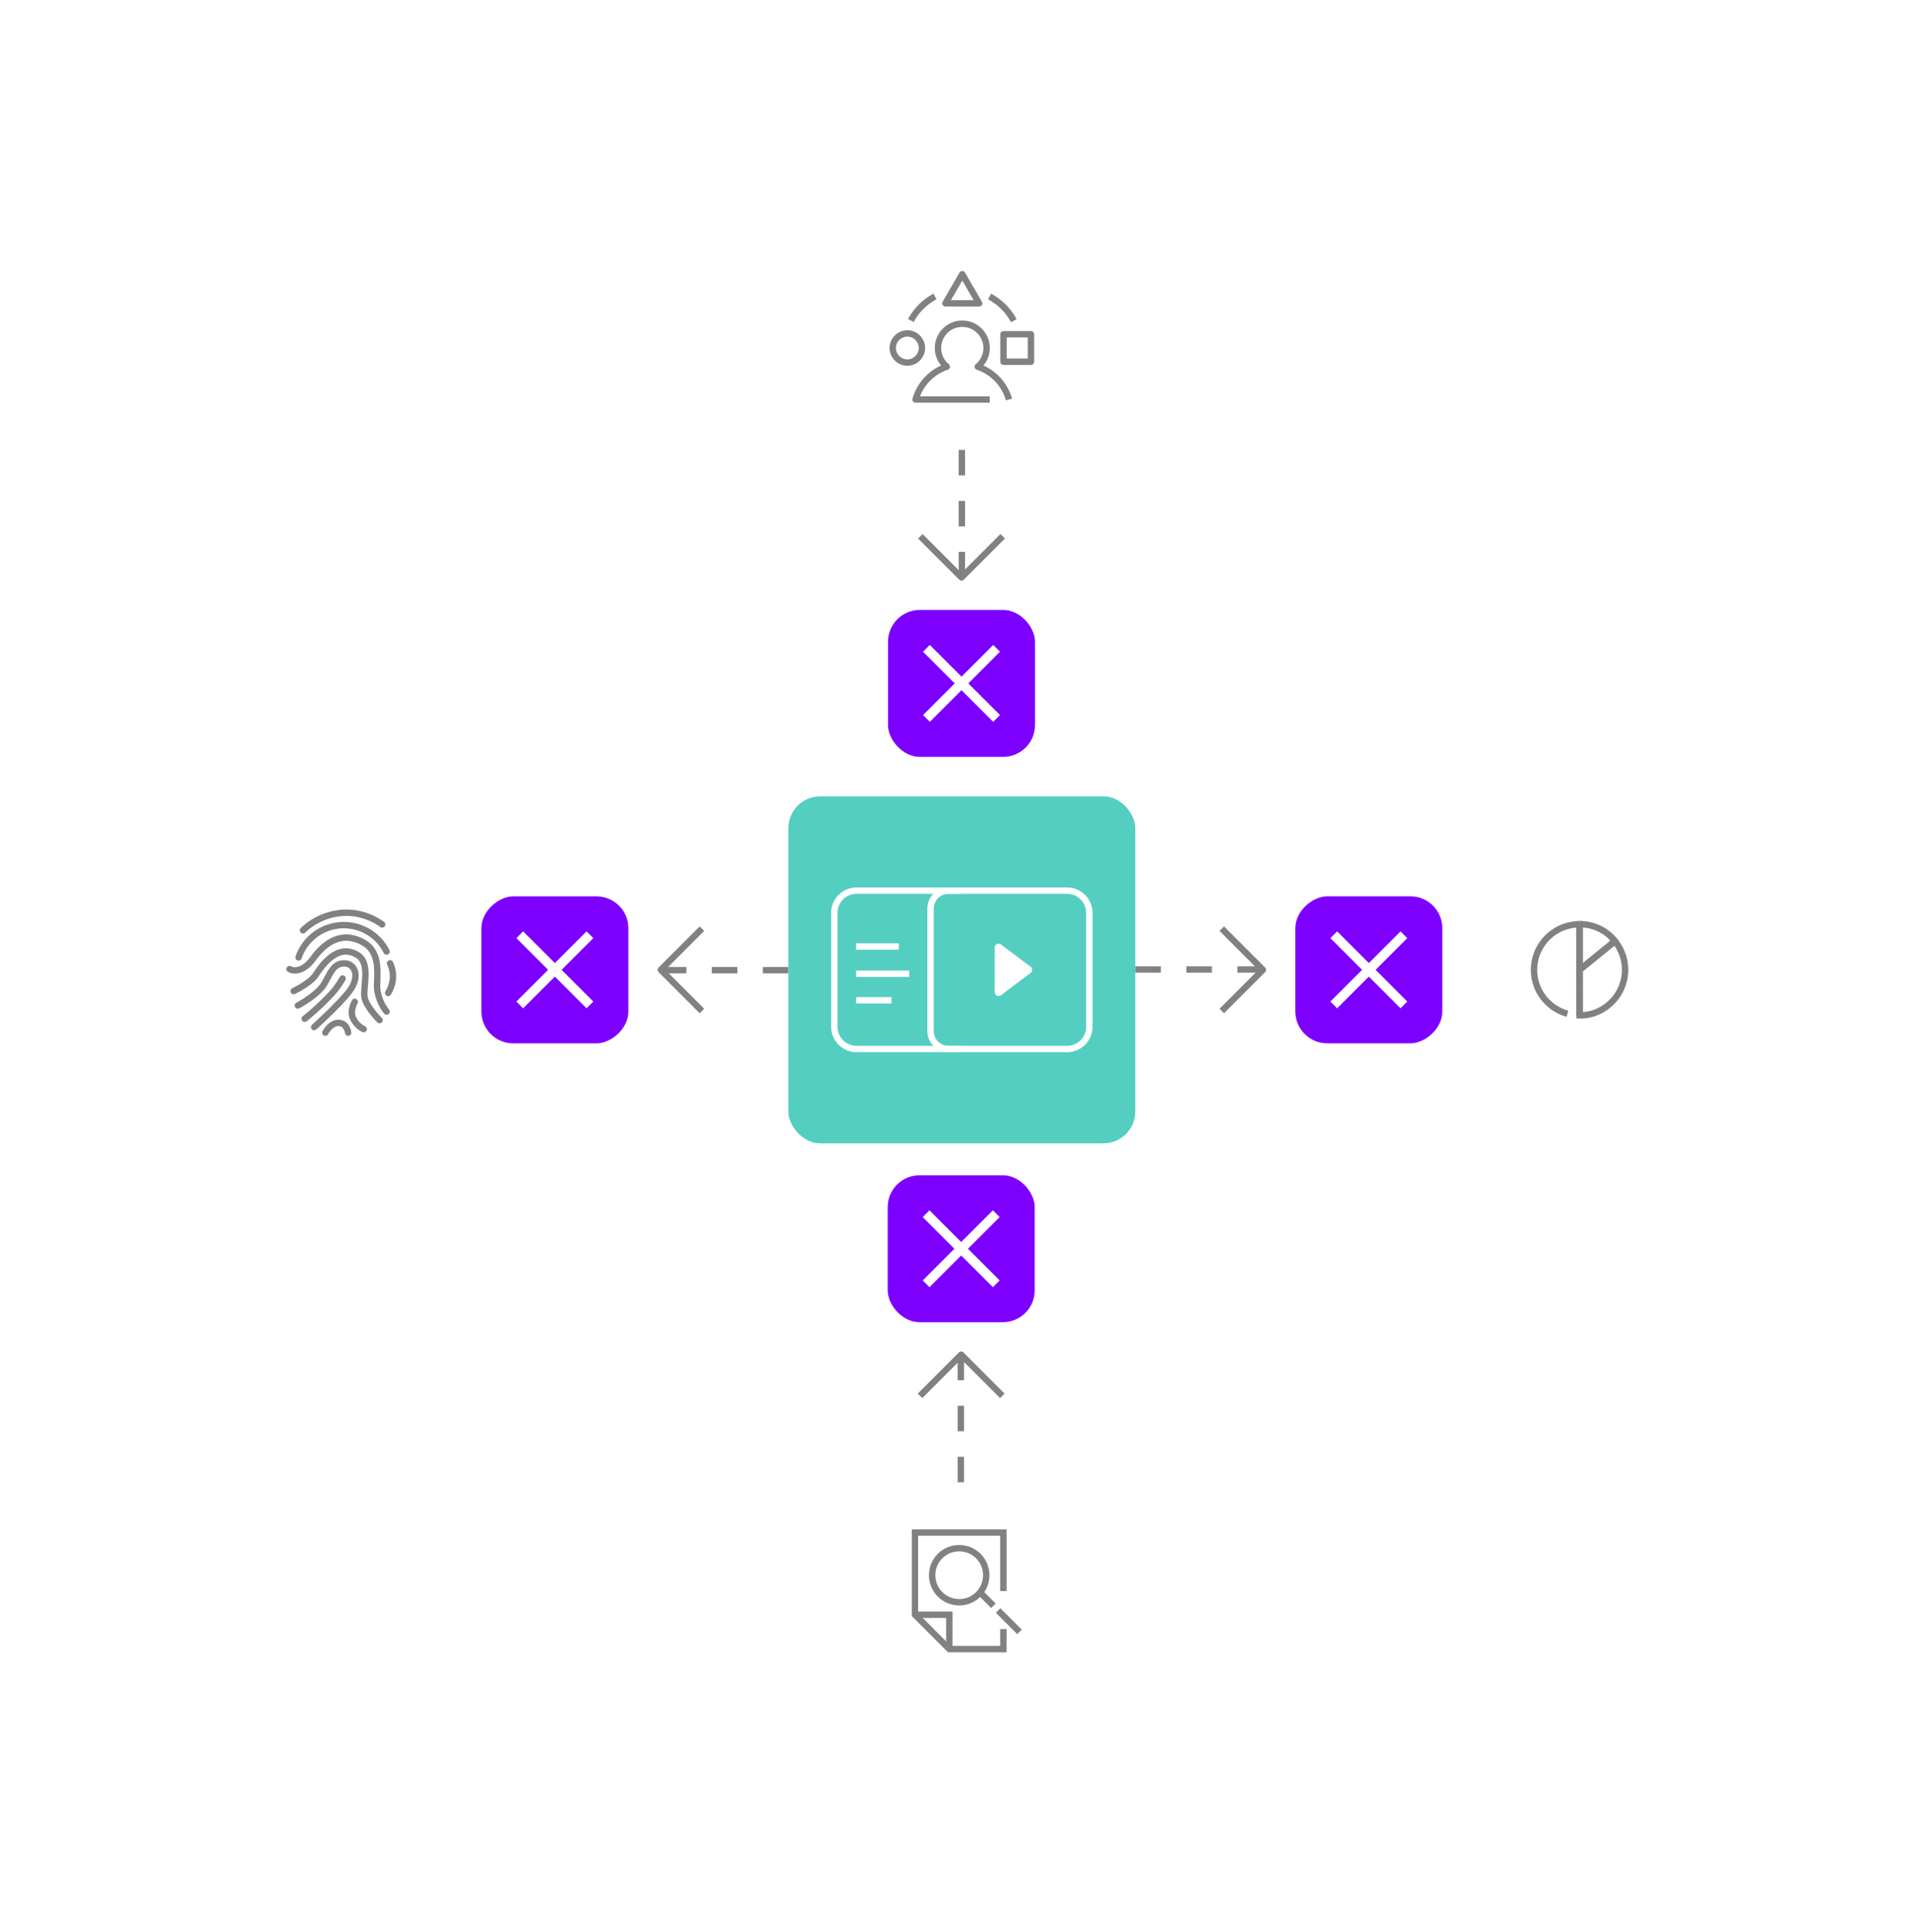 <svg xmlns="http://www.w3.org/2000/svg" xmlns:xlink="http://www.w3.org/1999/xlink" width="603.55" height="606.008" viewBox="0 0 603.55 606.008">
  <defs>
    <filter id="Rectangle_46514" x="387.448" y="196.134" width="216.102" height="216.102" filterUnits="userSpaceOnUse">
      <feOffset input="SourceAlpha"/>
      <feGaussianBlur stdDeviation="25" result="blur"/>
      <feFlood flood-opacity="0.153"/>
      <feComposite operator="in" in2="blur"/>
      <feComposite in="SourceGraphic"/>
    </filter>
    <filter id="Rectangle_46515" x="193.572" y="389.905" width="216.102" height="216.102" filterUnits="userSpaceOnUse">
      <feOffset input="SourceAlpha"/>
      <feGaussianBlur stdDeviation="25" result="blur-2"/>
      <feFlood flood-opacity="0.153"/>
      <feComposite operator="in" in2="blur-2"/>
      <feComposite in="SourceGraphic"/>
    </filter>
    <filter id="Rectangle_46516" x="193.676" y="0" width="216.102" height="216.102" filterUnits="userSpaceOnUse">
      <feOffset input="SourceAlpha"/>
      <feGaussianBlur stdDeviation="25" result="blur-3"/>
      <feFlood flood-opacity="0.153"/>
      <feComposite operator="in" in2="blur-3"/>
      <feComposite in="SourceGraphic"/>
    </filter>
    <filter id="Rectangle_46517" x="0" y="196.136" width="216.102" height="216.102" filterUnits="userSpaceOnUse">
      <feOffset input="SourceAlpha"/>
      <feGaussianBlur stdDeviation="25" result="blur-4"/>
      <feFlood flood-opacity="0.153"/>
      <feComposite operator="in" in2="blur-4"/>
      <feComposite in="SourceGraphic"/>
    </filter>
    <filter id="Rectangle_46389" x="203.573" y="116.296" width="196.102" height="196.102" filterUnits="userSpaceOnUse">
      <feOffset input="SourceAlpha"/>
      <feGaussianBlur stdDeviation="25" result="blur-5"/>
      <feFlood flood-opacity="0.361"/>
      <feComposite operator="in" in2="blur-5"/>
      <feComposite in="SourceGraphic"/>
    </filter>
    <filter id="Rectangle_46389-2" x="331.346" y="206.134" width="196.102" height="196.102" filterUnits="userSpaceOnUse">
      <feOffset input="SourceAlpha"/>
      <feGaussianBlur stdDeviation="25" result="blur-6"/>
      <feFlood flood-opacity="0.361"/>
      <feComposite operator="in" in2="blur-6"/>
      <feComposite in="SourceGraphic"/>
    </filter>
    <filter id="Rectangle_46389-3" x="203.467" y="293.612" width="196.102" height="196.102" filterUnits="userSpaceOnUse">
      <feOffset input="SourceAlpha"/>
      <feGaussianBlur stdDeviation="25" result="blur-7"/>
      <feFlood flood-opacity="0.361"/>
      <feComposite operator="in" in2="blur-7"/>
      <feComposite in="SourceGraphic"/>
    </filter>
    <filter id="Rectangle_46389-4" x="76.008" y="206.135" width="196.102" height="196.102" filterUnits="userSpaceOnUse">
      <feOffset input="SourceAlpha"/>
      <feGaussianBlur stdDeviation="25" result="blur-8"/>
      <feFlood flood-opacity="0.361"/>
      <feComposite operator="in" in2="blur-8"/>
      <feComposite in="SourceGraphic"/>
    </filter>
    <clipPath id="clip-path">
      <rect id="Rectangle_46390" data-name="Rectangle 46390" width="35.049" height="39.189" fill="none"/>
    </clipPath>
    <clipPath id="clip-path-2">
      <rect id="Rectangle_46391" data-name="Rectangle 46391" width="28.742" height="16.435" fill="none" stroke="#818181" stroke-width="1"/>
    </clipPath>
    <filter id="Rectangle_46518" x="172.303" y="174.762" width="258.849" height="258.849" filterUnits="userSpaceOnUse">
      <feOffset input="SourceAlpha"/>
      <feGaussianBlur stdDeviation="25" result="blur-9"/>
      <feFlood flood-opacity="0.322"/>
      <feComposite operator="in" in2="blur-9"/>
      <feComposite in="SourceGraphic"/>
    </filter>
    <clipPath id="clip-path-6">
      <rect id="Rectangle_46382" data-name="Rectangle 46382" width="85.625" height="55.275" fill="none"/>
    </clipPath>
    <clipPath id="clip-path-7">
      <rect id="Rectangle_46393" data-name="Rectangle 46393" width="46.207" height="42.177" fill="none"/>
    </clipPath>
    <clipPath id="clip-path-8">
      <rect id="Rectangle_46394" data-name="Rectangle 46394" width="34.926" height="40.077" fill="none"/>
    </clipPath>
  </defs>
  <g id="Group_14952" data-name="Group 14952" transform="translate(-118.523 -2753.845)">
    <g transform="matrix(1, 0, 0, 1, 118.52, 2753.84)" filter="url(#Rectangle_46514)">
      <rect id="Rectangle_46514-2" data-name="Rectangle 46514" width="66.102" height="66.102" rx="10" transform="translate(462.45 271.13)" fill="#fff"/>
    </g>
    <g transform="matrix(1, 0, 0, 1, 118.52, 2753.84)" filter="url(#Rectangle_46515)">
      <rect id="Rectangle_46515-2" data-name="Rectangle 46515" width="66.102" height="66.102" rx="10" transform="translate(334.67 464.91) rotate(90)" fill="#fff"/>
    </g>
    <g transform="matrix(1, 0, 0, 1, 118.52, 2753.84)" filter="url(#Rectangle_46516)">
      <rect id="Rectangle_46516-2" data-name="Rectangle 46516" width="66.102" height="66.102" rx="10" transform="translate(334.78 75) rotate(90)" fill="#fff"/>
    </g>
    <g transform="matrix(1, 0, 0, 1, 118.52, 2753.84)" filter="url(#Rectangle_46517)">
      <rect id="Rectangle_46517-2" data-name="Rectangle 46517" width="66.102" height="66.102" rx="10" transform="translate(141.1 271.14) rotate(90)" fill="#fff"/>
    </g>
    <g id="Group_14756" data-name="Group 14756" transform="translate(18897.5 -5957.469)">
      <g transform="matrix(1, 0, 0, 1, -18778.98, 8711.31)" filter="url(#Rectangle_46389)">
        <rect id="Rectangle_46389-5" data-name="Rectangle 46389" width="46.102" height="46.102" rx="10" transform="translate(278.57 191.3)" fill="#7d00ff"/>
      </g>
      <g id="Group_14545" data-name="Group 14545" transform="translate(121.732 17.781)">
        <line id="Line_616" data-name="Line 616" x2="22" y2="22" transform="translate(-18610.086 8896.879)" fill="none" stroke="#fff" stroke-width="3"/>
        <line id="Line_615" data-name="Line 615" x2="22" y2="22" transform="translate(-18588.086 8896.879) rotate(90)" fill="none" stroke="#fff" stroke-width="3"/>
      </g>
    </g>
    <g id="Group_14757" data-name="Group 14757" transform="translate(9473.58 21535.383) rotate(90)">
      <g transform="matrix(0, -1, 1, 0, -18781.54, 9355.06)" filter="url(#Rectangle_46389-2)">
        <rect id="Rectangle_46389-6" data-name="Rectangle 46389" width="46.102" height="46.102" rx="10" transform="translate(452.45 281.13) rotate(90)" fill="#7d00ff"/>
      </g>
      <g id="Group_14545-2" data-name="Group 14545" transform="translate(121.732 17.781)">
        <line id="Line_616-2" data-name="Line 616" x2="22" y2="22" transform="translate(-18610.086 8896.879)" fill="none" stroke="#fff" stroke-width="3"/>
        <line id="Line_615-2" data-name="Line 615" x2="22" y2="22" transform="translate(-18588.086 8896.879) rotate(90)" fill="none" stroke="#fff" stroke-width="3"/>
      </g>
    </g>
    <g id="Group_14758" data-name="Group 14758" transform="translate(-18057.313 12071.168) rotate(180)">
      <g transform="matrix(-1, 0, 0, -1, -18175.84, 9317.32)" filter="url(#Rectangle_46389-3)">
        <rect id="Rectangle_46389-7" data-name="Rectangle 46389" width="46.102" height="46.102" rx="10" transform="translate(324.57 414.71) rotate(180)" fill="#7d00ff"/>
      </g>
      <g id="Group_14545-3" data-name="Group 14545" transform="translate(121.732 17.781)">
        <line id="Line_616-3" data-name="Line 616" x2="22" y2="22" transform="translate(-18610.086 8896.879)" fill="none" stroke="#fff" stroke-width="3"/>
        <line id="Line_615-3" data-name="Line 615" x2="22" y2="22" transform="translate(-18588.086 8896.879) rotate(90)" fill="none" stroke="#fff" stroke-width="3"/>
      </g>
    </g>
    <g id="Group_14759" data-name="Group 14759" transform="translate(-8633.078 -15419.322) rotate(-90)">
      <g transform="matrix(0, 1, -1, 0, -18173.17, 8751.6)" filter="url(#Rectangle_46389-4)">
        <rect id="Rectangle_46389-8" data-name="Rectangle 46389" width="46.102" height="46.102" rx="10" transform="translate(151.01 327.24) rotate(-90)" fill="#7d00ff"/>
      </g>
      <g id="Group_14545-4" data-name="Group 14545" transform="translate(121.732 17.781)">
        <line id="Line_616-4" data-name="Line 616" x2="22" y2="22" transform="translate(-18610.086 8896.879)" fill="none" stroke="#fff" stroke-width="3"/>
        <line id="Line_615-4" data-name="Line 615" x2="22" y2="22" transform="translate(-18588.086 8896.879) rotate(90)" fill="none" stroke="#fff" stroke-width="3"/>
      </g>
    </g>
    <g id="Group_14760" data-name="Group 14760" transform="translate(-99.416 2022.054)">
      <path id="Path_61011" data-name="Path 61011" d="M634.209,757.862a14.281,14.281,0,0,1,3.809-28.043v28.557" transform="translate(75.418 291.878)" fill="none" stroke="#818181" stroke-miterlimit="10" stroke-width="2"/>
      <path id="Path_61012" data-name="Path 61012" d="M648.464,747.969l11.1-8.986a14.278,14.278,0,0,1-2.111,20.082,13.864,13.864,0,0,1-8.986,3.182Z" transform="translate(64.974 288.007)" fill="none" stroke="#818181" stroke-miterlimit="10" stroke-width="2"/>
      <path id="Path_61013" data-name="Path 61013" d="M648.464,744.1V729.818a13.721,13.721,0,0,1,11.1,5.293Z" transform="translate(64.974 291.879)" fill="none" stroke="#818181" stroke-miterlimit="10" stroke-width="2"/>
    </g>
    <g id="Group_14761" data-name="Group 14761" transform="translate(404.227 3233.207)">
      <g id="Group_14550" data-name="Group 14550" transform="translate(0 0)" clip-path="url(#clip-path)">
        <path id="Path_61037" data-name="Path 61037" d="M13.783,72.479V61.7H3" transform="translate(-1.683 -34.607)" fill="none" stroke="#818181" stroke-miterlimit="10" stroke-width="2"/>
        <path id="Path_61038" data-name="Path 61038" d="M30.728,21.36V3H3V28.771L13.783,39.554H30.728V33.284" transform="translate(-1.683 -1.683)" fill="none" stroke="#818181" stroke-miterlimit="10" stroke-width="2"/>
        <circle id="Ellipse_1577" data-name="Ellipse 1577" cx="8.482" cy="8.482" r="8.482" transform="translate(6.709 6.213)" fill="none" stroke="#818181" stroke-miterlimit="10" stroke-width="2"/>
        <line id="Line_617" data-name="Line 617" x2="4.178" y2="4.178" transform="translate(21.733 20.095)" fill="none" stroke="#818181" stroke-miterlimit="10" stroke-width="2"/>
        <line id="Line_618" data-name="Line 618" x2="6.717" y2="6.717" transform="translate(27.401 25.764)" fill="none" stroke="#818181" stroke-miterlimit="10" stroke-width="2"/>
      </g>
    </g>
    <g id="Group_14762" data-name="Group 14762" transform="translate(405.775 2920.597)">
      <g id="Group_14552" data-name="Group 14552" transform="translate(0 0)" clip-path="url(#clip-path-2)">
        <path id="Path_61039" data-name="Path 61039" d="M28.3,2.475,23.457,7.317l-8.07,8.07L2.475,2.475" transform="translate(-1.016 -1.016)" fill="none" stroke="#818181" stroke-linejoin="round" stroke-width="2"/>
      </g>
    </g>
    <g id="Group_14763" data-name="Group 14763" transform="translate(500.324 3072.402) rotate(-90)">
      <g id="Group_14552-2" data-name="Group 14552" transform="translate(0 0)" clip-path="url(#clip-path-2)">
        <path id="Path_61039-2" data-name="Path 61039" d="M28.3,2.475,15.387,15.387,2.475,2.475" transform="translate(-1.016 -1.016)" fill="none" stroke="#818181" stroke-linejoin="round" stroke-width="2"/>
      </g>
    </g>
    <g id="Group_14764" data-name="Group 14764" transform="translate(434.412 3193.102) rotate(180)">
      <g id="Group_14552-3" data-name="Group 14552" transform="translate(0 0)" clip-path="url(#clip-path-2)">
        <path id="Path_61039-3" data-name="Path 61039" d="M28.3,2.475,15.387,15.387,2.475,2.475" transform="translate(-1.016 -1.016)" fill="none" stroke="#818181" stroke-linejoin="round" stroke-width="2"/>
      </g>
    </g>
    <g id="Group_14765" data-name="Group 14765" transform="translate(340.178 3043.658) rotate(90)">
      <g id="Group_14552-4" data-name="Group 14552" transform="translate(0 0)" clip-path="url(#clip-path-2)">
        <path id="Path_61039-4" data-name="Path 61039" d="M28.3,2.475,15.387,15.387,2.475,2.475" transform="translate(-1.016 -1.016)" fill="none" stroke="#818181" stroke-linejoin="round" stroke-width="2"/>
      </g>
    </g>
    <path id="Path_61267" data-name="Path 61267" d="M0,0V42.084" transform="translate(420.254 2894.947)" fill="none" stroke="#818181" stroke-width="2" stroke-dasharray="8"/>
    <line id="Line_671" data-name="Line 671" y2="42.084" transform="translate(365.826 3058.137) rotate(90)" fill="none" stroke="#818181" stroke-width="2" stroke-dasharray="8"/>
    <line id="Line_672" data-name="Line 672" y2="42.084" transform="translate(474.676 3057.924) rotate(-90)" fill="none" stroke="#818181" stroke-width="2" stroke-dasharray="8"/>
    <line id="Line_673" data-name="Line 673" y2="42.084" transform="translate(419.936 3218.75) rotate(180)" fill="none" stroke="#818181" stroke-width="2" stroke-dasharray="8"/>
    <g transform="matrix(1, 0, 0, 1, 118.52, 2753.84)" filter="url(#Rectangle_46518)">
      <rect id="Rectangle_46518-2" data-name="Rectangle 46518" width="108.849" height="108.849" rx="10" transform="translate(247.3 249.76)" fill="#54cec1"/>
    </g>
    <g id="Group_14766" data-name="Group 14766" transform="translate(377.438 3030.394)">
      <g id="Group_14542" data-name="Group 14542" transform="translate(0 0)" clip-path="url(#clip-path-6)">
        <path id="Path_61034" data-name="Path 61034" d="M58.744,21.021A1.223,1.223,0,0,0,56.787,22V35.967a1.222,1.222,0,0,0,1.957.977l9.312-6.984a1.222,1.222,0,0,0,0-1.956Z" transform="translate(-3.676 -1.345)" fill="#fff"/>
        <path id="Path_61036" data-name="Path 61036" d="M6.979,0H73.034a6.979,6.979,0,0,1,6.979,6.979v35.7a6.979,6.979,0,0,1-6.979,6.979H6.979A6.979,6.979,0,0,1,0,42.684V6.979A6.979,6.979,0,0,1,6.979,0Z" transform="translate(2.806 2.806)" fill="none" stroke="#fff" stroke-width="2"/>
        <line id="Line_602" data-name="Line 602" x2="13.412" transform="translate(9.655 20.329)" fill="none" stroke="#fff" stroke-miterlimit="10" stroke-width="2"/>
        <line id="Line_603" data-name="Line 603" x2="16.652" transform="translate(9.655 28.86)" fill="none" stroke="#fff" stroke-miterlimit="10" stroke-width="2"/>
        <line id="Line_604" data-name="Line 604" x2="11.097" transform="translate(9.655 37.193)" fill="none" stroke="#fff" stroke-miterlimit="10" stroke-width="2"/>
        <path id="Path_61035" data-name="Path 61035" d="M45.1,52.664H40.9a5.612,5.612,0,0,1-5.612-5.612V8.612A5.612,5.612,0,0,1,40.9,3h4.2" transform="translate(-2.284 -0.194)" fill="none" stroke="#fff" stroke-miterlimit="10" stroke-width="2"/>
      </g>
    </g>
    <g id="Group_14767" data-name="Group 14767" transform="translate(397.15 2838.407)">
      <g id="Group_14561" data-name="Group 14561" clip-path="url(#clip-path-7)">
        <circle id="Ellipse_1578" data-name="Ellipse 1578" cx="4.569" cy="4.569" r="4.569" transform="translate(1.436 20.019)" fill="none" stroke="#818181" stroke-linejoin="round" stroke-width="2"/>
        <rect id="Rectangle_46392" data-name="Rectangle 46392" width="8.615" height="8.615" transform="translate(36.156 20.281)" fill="none" stroke="#818181" stroke-linejoin="round" stroke-width="2"/>
        <path id="Path_61041" data-name="Path 61041" d="M42.789,3,37.5,12.153H48.073Z" transform="translate(-19.554 -1.564)" fill="none" stroke="#818181" stroke-linejoin="round" stroke-width="2"/>
        <path id="Path_61042" data-name="Path 61042" d="M66.421,17.625a18.355,18.355,0,0,1,7.6,7.6" transform="translate(-34.632 -9.19)" fill="none" stroke="#818181" stroke-linejoin="round" stroke-width="2"/>
        <path id="Path_61043" data-name="Path 61043" d="M14.863,25.163a18.357,18.357,0,0,1,7.565-7.538" transform="translate(-7.75 -9.19)" fill="none" stroke="#818181" stroke-linejoin="round" stroke-width="2"/>
        <path id="Path_61044" data-name="Path 61044" d="M47.235,59.232a15.264,15.264,0,0,0-9.8-10.285,7.615,7.615,0,1,0-9.705,0,15.264,15.264,0,0,0-9.8,10.285H41.195" transform="translate(-9.346 -18.491)" fill="none" stroke="#818181" stroke-linejoin="round" stroke-width="2"/>
      </g>
    </g>
    <g id="Group_14768" data-name="Group 14768" transform="translate(208.111 3057.883)">
      <g id="Group_14563" data-name="Group 14563" transform="translate(0 -19)" clip-path="url(#clip-path-8)">
        <path id="Path_61045" data-name="Path 61045" d="M13.33,8.525A20.057,20.057,0,0,1,27.136,3,19.579,19.579,0,0,1,38.182,6.684" transform="translate(-7.877 -1.773)" fill="none" stroke="#818181" stroke-linecap="round" stroke-miterlimit="10" stroke-width="2"/>
        <path id="Path_61046" data-name="Path 61046" d="M9.955,22.665a15.008,15.008,0,0,1,27.613-1.841" transform="translate(-5.883 -7.408)" fill="none" stroke="#818181" stroke-linecap="round" stroke-miterlimit="10" stroke-width="2"/>
        <path id="Path_61047" data-name="Path 61047" d="M3,31.979s3.195,1.935,6.987-2.736c1.3-1.6,7.161-10.763,16.279-5.544,5.721,3.275,4,10.71,4.23,14.49a14.222,14.222,0,0,0,2.97,7.11" transform="translate(-1.773 -13.065)" fill="none" stroke="#818181" stroke-linecap="round" stroke-miterlimit="10" stroke-width="2"/>
        <path id="Path_61048" data-name="Path 61048" d="M79.248,41.832a9.4,9.4,0,0,1,.9,4.645,10.4,10.4,0,0,1-1.5,4.644" transform="translate(-46.475 -24.719)" fill="none" stroke="#818181" stroke-linecap="round" stroke-miterlimit="10" stroke-width="2"/>
        <path id="Path_61049" data-name="Path 61049" d="M6.19,45.152s5.154-2.445,6.819-4.92,6.7-10.425,13.292-6.33c4.134,2.569,1.535,10.26,2.12,13.275s4.725,7.11,4.725,7.11" transform="translate(-3.658 -19.353)" fill="none" stroke="#818181" stroke-linecap="round" stroke-miterlimit="10" stroke-width="2"/>
        <path id="Path_61050" data-name="Path 61050" d="M9.38,55.064S15.815,51.689,17.84,48s2.9-6.075,6.042-6.165,5.343,3.825,1.7,8.685c-3.079,4.106-11.07,11.3-11.07,11.3" transform="translate(-5.543 -24.719)" fill="none" stroke="#818181" stroke-linecap="round" stroke-miterlimit="10" stroke-width="2"/>
        <path id="Path_61051" data-name="Path 61051" d="M14.661,66.082a78.746,78.746,0,0,0,7.83-7.2,25.6,25.6,0,0,0,4.052-5.41" transform="translate(-8.663 -31.598)" fill="none" stroke="#818181" stroke-linecap="round" stroke-miterlimit="10" stroke-width="2"/>
        <path id="Path_61052" data-name="Path 61052" d="M51.738,71.318s-1.52,2.718-.63,4.905a7.053,7.053,0,0,0,3.42,3.645" transform="translate(-30.036 -42.143)" fill="none" stroke="#818181" stroke-linecap="round" stroke-miterlimit="10" stroke-width="2"/>
        <path id="Path_61053" data-name="Path 61053" d="M30.5,90.535s1.642-3.2,4.23-3.065,2.925,3.065,2.925,3.065" transform="translate(-18.024 -51.685)" fill="none" stroke="#818181" stroke-linecap="round" stroke-miterlimit="10" stroke-width="2"/>
      </g>
    </g>
  </g>
</svg>

